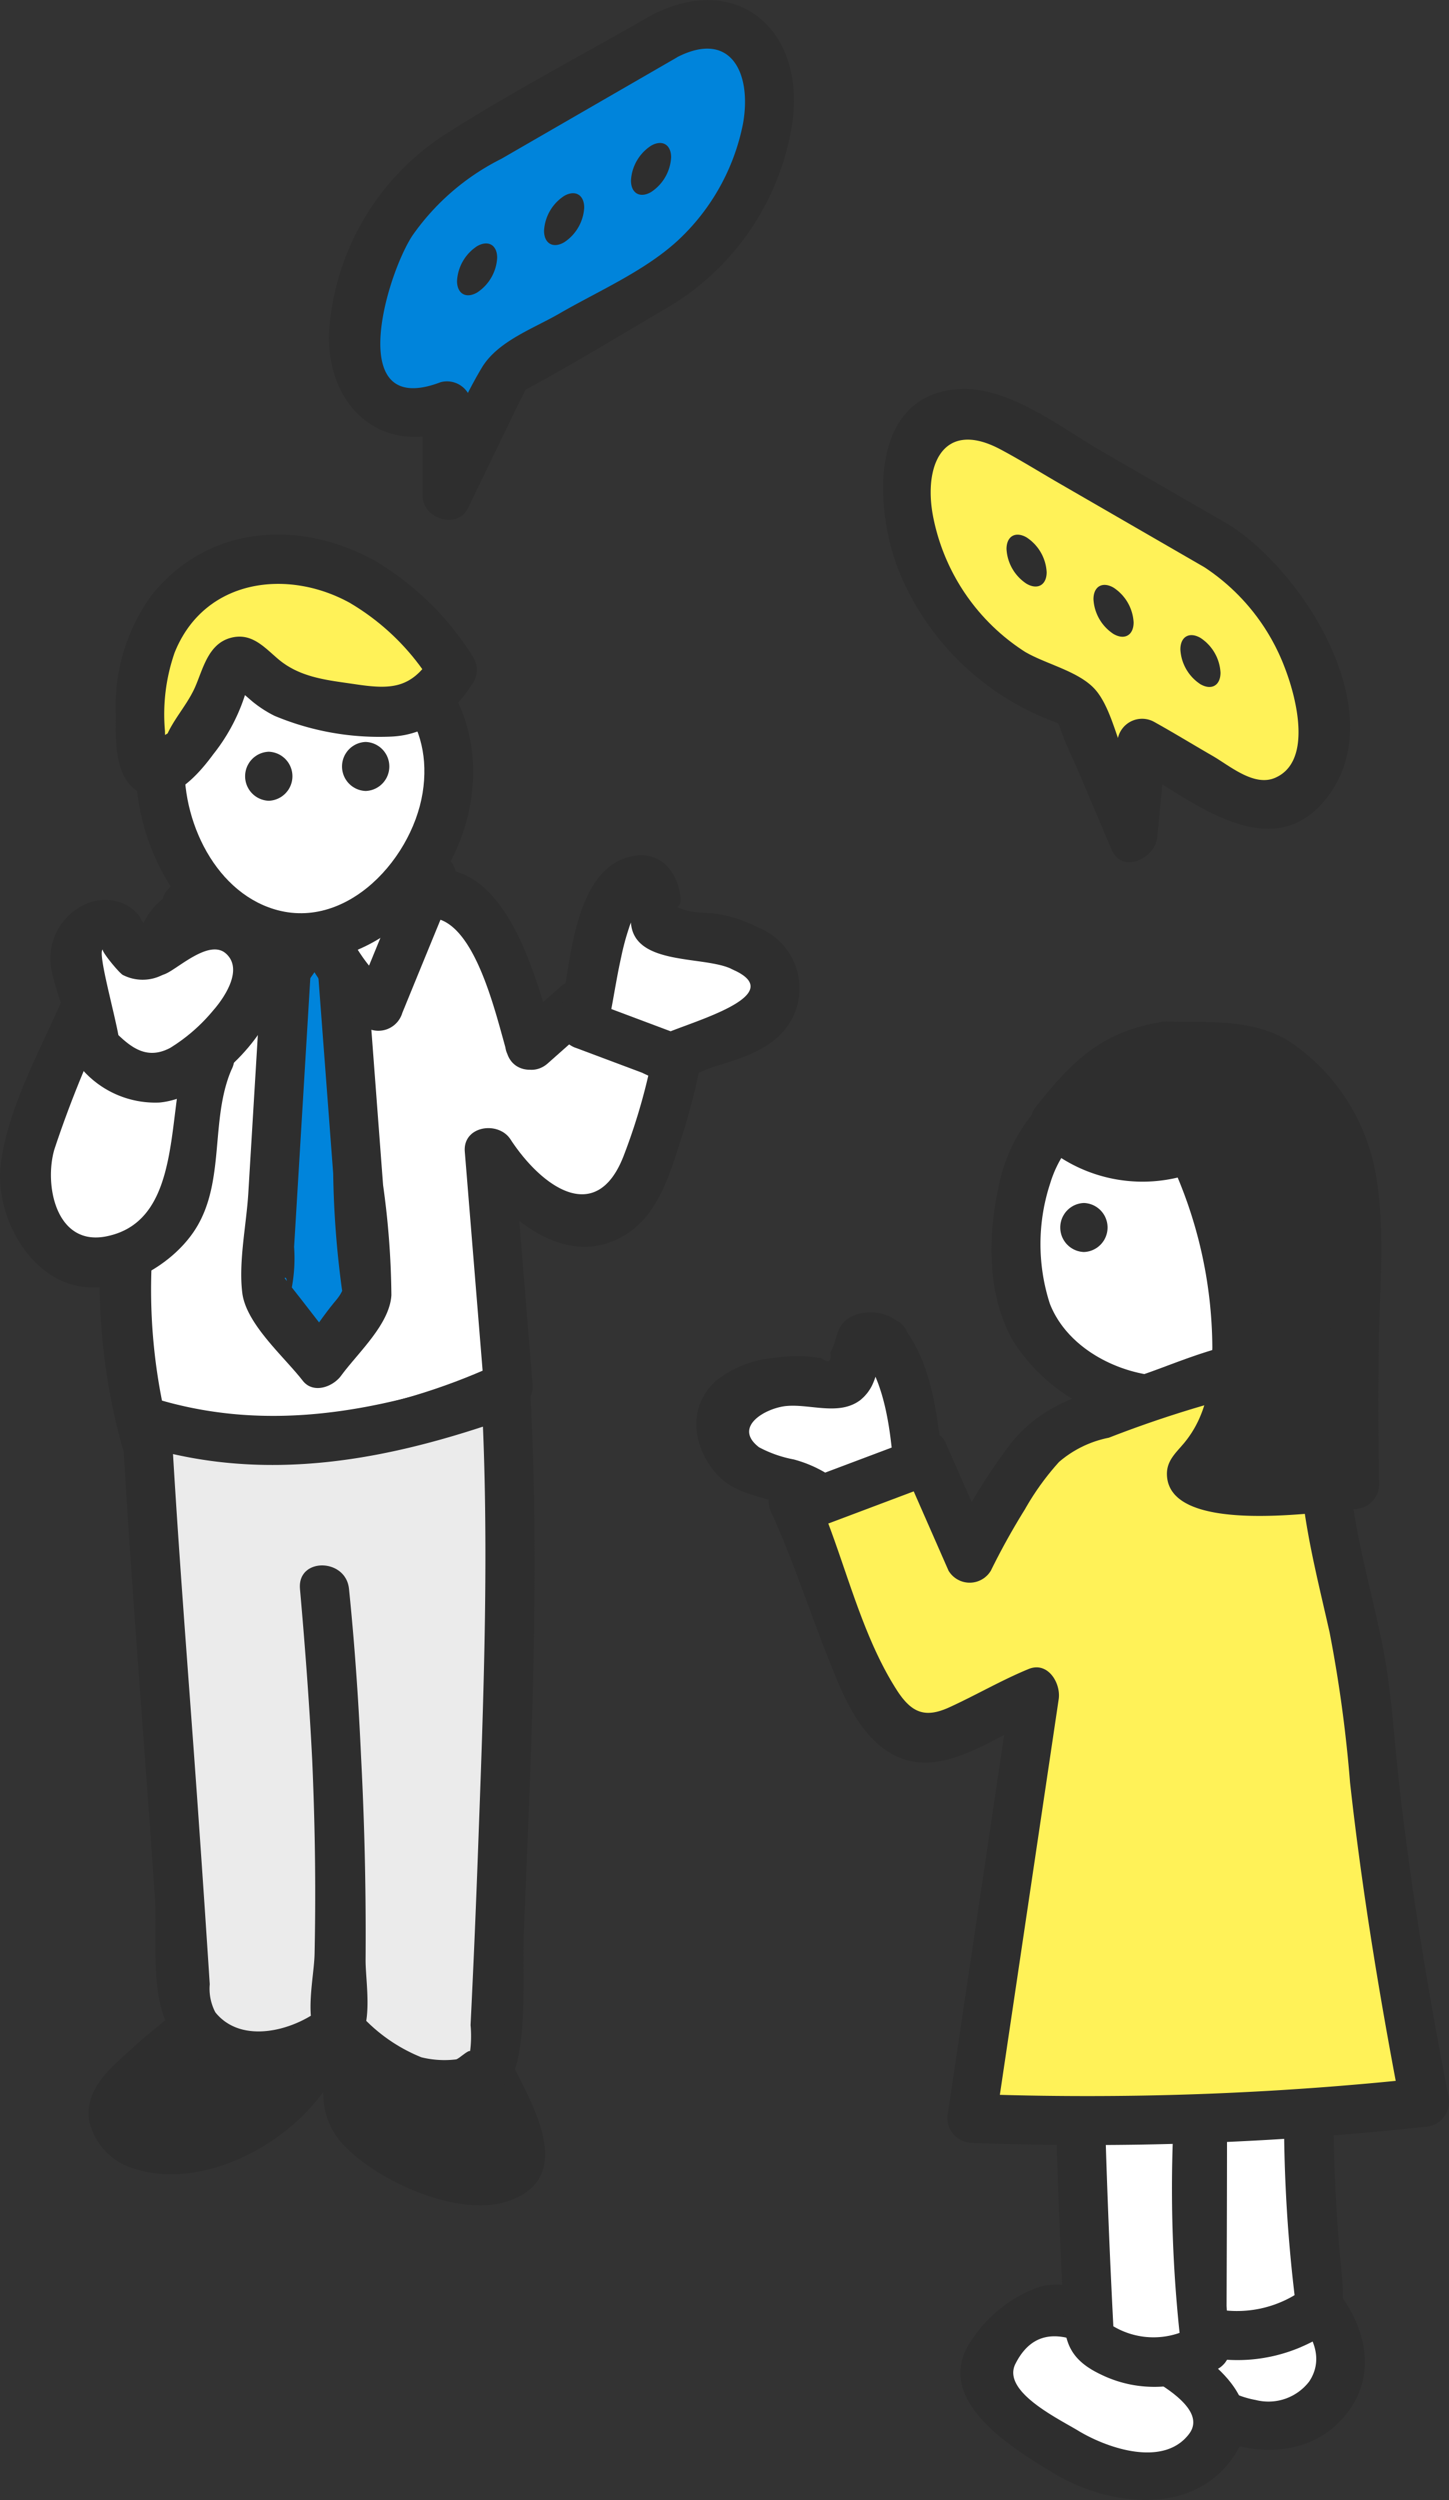 <svg xmlns="http://www.w3.org/2000/svg" width="93.468" height="161.213"><rect width="100%" height="100%" fill="#333333" stroke="none"/><g id="illust-firststage" transform="translate(-161.209 -96.585)"><g id="グループ_1837" data-name="グループ 1837" transform="translate(167.617 96.585)"><g id="グループ_1824" data-name="グループ 1824"><g id="グループ_1821" data-name="グループ 1821" transform="translate(0 55.654)"><path id="パス_12784" data-name="パス 12784" d="M202.6 215.457c-.587-2.07-3.385-10.271-5.487-9.809l-12.4-.365c-1.969.25-4.526.905-5.629 2.86-.843 1.495-.4 2.974-.183 4.757.592 4.9-1.079 7.364-2.012 12.257a34.636 34.636 0 00.9 15.71 40.887 40.887 0 0014.491-.505 41.693 41.693 0 008.887-2.989l-1.229-15.1c3.159 5.154 7.981 6.151 9.809 1.663a44.064 44.064 0 002.494-8.812l-6.673-2.3z" transform="translate(-174.789 -203.658)" fill="#fff"/><path id="パス_12785" data-name="パス 12785" d="M202.7 213.578c-1.013-3.473-2.728-10.519-7.039-10.971a91.632 91.632 0 00-12.04-.354 9.344 9.344 0 00-6.709 2.765c-2.65 3.071-.461 7.758-1.226 11.395-.757 3.595-1.985 6.991-2.245 10.687a40.03 40.03 0 001.4 12.728 1.539 1.539 0 001.1 1.1 44.266 44.266 0 0024.6-3.653 1.53 1.53 0 00.783-1.365l-1.229-15.1-2.946.8c2.066 3.165 6.215 7.047 10.22 4.521 2.058-1.3 2.8-3.883 3.5-6.058a40.849 40.849 0 001.474-5.99 1.635 1.635 0 00-1.1-1.944l-6.672-2.3a1.593 1.593 0 00-1.538.407l-2.97 2.633c-1.526 1.353.717 3.582 2.236 2.236l2.97-2.633-1.538.406 6.672 2.3-1.1-1.945a38.769 38.769 0 01-2.119 7.854c-1.773 4.56-5.32 1.942-7.294-1.082-.791-1.211-3.082-.869-2.946.8l1.229 15.1.783-1.365a40.359 40.359 0 01-22.159 3.335l1.1 1.1a36.748 36.748 0 01.377-19.887 24.065 24.065 0 00.864-4.571c.141-1.909-.424-3.7-.383-5.576.062-2.79 3.025-3.5 5.322-3.526a90.135 90.135 0 0110.833.319c2.726.311 4.039 6.244 4.747 8.672.568 1.951 3.62 1.122 3.043-.838z" transform="translate(-173.37 -202.199)" fill="#2e2e2e"/></g><g id="グループ_1822" data-name="グループ 1822" transform="translate(29.639 55.154)"><path id="パス_12786" data-name="パス 12786" d="M243.048 208.648c-1.643-1.078-3.832-.519-5.459-1.3-.72-.75.129-2.263-.661-2.938-.872-.659-1.863.279-2.261 1.067-1.186 1.951-1.514 5.864-2.068 8.079l5.7 2.139c1.032-.828 3.773-1.164 4.9-1.848 2.392-1.226 2.448-4.279-.151-5.199z" transform="translate(-231.027 -202.64)" fill="#fff"/><path id="パス_12787" data-name="パス 12787" d="M242.435 205.893a8.42 8.42 0 00-3-.916 7.393 7.393 0 01-1.676-.188c-1.006-.419-.169.116-.294-.872-.211-1.661-1.336-2.993-3.159-2.6-3.893.847-3.946 7.438-4.638 10.427a1.627 1.627 0 001.1 1.944l4.226 1.585a7.335 7.335 0 001.479.555c1.1.134 2.207-.665 3.256-.978 2.168-.647 4.489-1.4 5.242-3.809a4.235 4.235 0 00-2.535-5.151c-1.844-.815-3.455 1.908-1.6 2.73 4.006 1.771-3.664 3.611-4.744 4.319l1.218-.159-5.7-2.139 1.1 1.945c.366-1.582.575-3.194.931-4.778a15.844 15.844 0 01.483-1.813 4.7 4.7 0 01.5-1.111q-.492-.909-.339.129c-.41 3.522 4.708 2.62 6.557 3.608 1.792.96 3.39-1.768 1.593-2.728z" transform="translate(-229.617 -201.25)" fill="#2e2e2e"/></g><g id="グループ_1823" data-name="グループ 1823" transform="translate(14.811)"><path id="パス_12788" data-name="パス 12788" d="M224.492 100.2l-13.19 7.615a15.173 15.173 0 00-6.839 11.846c0 4.032 2.653 5.847 6.042 4.351v5.788l3.846-7.951L224.492 116a15.173 15.173 0 006.839-11.846c0-4.347-3.078-6.124-6.839-3.954z" transform="translate(-202.889 -97.857)" fill="#0084db"/><path id="パス_12789" data-name="パス 12789" d="M222.281 97.564c-4.483 2.588-9.13 5-13.484 7.8a16.457 16.457 0 00-7.316 12.68c-.158 4.75 3.392 8 8.03 6.221l-2-1.524v5.789c0 1.491 2.241 2.255 2.946.8l2.144-4.434 1.182-2.442a6.381 6.381 0 00.416-.862c.18-.6-.673.461-.363.3 3.159-1.686 6.236-3.573 9.326-5.384a16.752 16.752 0 008.237-12.224c.7-5.89-3.683-9.551-9.118-6.713-1.8.942-.208 3.672 1.6 2.73 3.53-1.842 4.891 1.013 4.3 4.278a13.974 13.974 0 01-4.22 7.533c-2.147 1.969-5.134 3.252-7.634 4.7-1.692.978-3.967 1.776-4.992 3.487-1.4 2.335-2.415 4.992-3.6 7.444l2.946.8v-5.789a1.592 1.592 0 00-2-1.524c-6.2 2.371-3.545-6.783-1.837-9.431a15.386 15.386 0 015.75-4.971l11.293-6.52a1.582 1.582 0 00-1.606-2.744z" transform="translate(-201.476 -96.585)" fill="#2e2e2e"/></g><path id="パス_12790" data-name="パス 12790" d="M218.45 126.552a2.861 2.861 0 00-1.294 2.242c0 .826.579 1.16 1.294.748a2.862 2.862 0 001.295-2.243c0-.825-.58-1.16-1.295-.747z" transform="translate(-194.083 -110.677)" fill="#2e2e2e"/><path id="パス_12791" data-name="パス 12791" d="M229.1 120.405a2.862 2.862 0 00-1.295 2.243c0 .825.58 1.16 1.295.747a2.861 2.861 0 001.295-2.242c-.004-.826-.583-1.16-1.295-.748z" transform="translate(-199.119 -107.769)" fill="#2e2e2e"/><path id="パス_12792" data-name="パス 12792" d="M239.743 114.259a2.861 2.861 0 00-1.295 2.242c0 .826.58 1.16 1.295.747a2.861 2.861 0 001.295-2.242c-.001-.825-.58-1.16-1.295-.747z" transform="translate(-204.155 -104.862)" fill="#2e2e2e"/></g><g id="グループ_1836" data-name="グループ 1836" transform="translate(38.511 25.081)"><g id="グループ_1825" data-name="グループ 1825" transform="translate(12.046)"><path id="パス_12793" data-name="パス 12793" d="M292.114 155.7l-13.19-7.616c-3.762-2.172-6.839-.395-6.839 3.948a15.174 15.174 0 006.839 11.846l4.212 2.152 3.592 8.468.589-6.069c.668.357 6.364 3.785 6.971 3.9 2.7.507 4.665-1.317 4.665-4.783a15.173 15.173 0 00-6.839-11.846z" transform="translate(-270.624 -145.589)" fill="#fff258"/><path id="パス_12794" data-name="パス 12794" d="M291.6 152.926l-8.155-4.708c-2.631-1.519-6-4.2-9.185-4.029-5.977.32-5.519 7.892-3.879 11.851a17.355 17.355 0 009.978 9.607c.907.337.349.32.135-.143a6.92 6.92 0 01.288.68c.316.94.787 1.854 1.174 2.768l2.095 4.936c.681 1.605 2.814.558 2.946-.8l.589-6.069-2.379 1.365c3.541 1.967 8.867 6.728 12.543 2.391 4.645-5.479-1.283-14.8-6.15-17.852-1.729-1.084-3.318 1.651-1.6 2.73a13.442 13.442 0 015.267 6.622c.7 1.843 1.761 5.943-.675 6.986-1.361.583-2.915-.778-4.035-1.423-1.255-.723-2.492-1.482-3.758-2.185a1.6 1.6 0 00-2.379 1.365l-.589 6.069 2.946-.8-1.9-4.469c-.54-1.272-.974-3.288-1.944-4.319-1.067-1.133-3.14-1.582-4.471-2.368a13.4 13.4 0 01-5.87-8.458c-.753-3.393.481-6.622 4.293-4.593 1.317.7 2.593 1.5 3.885 2.243l9.23 5.333a1.582 1.582 0 001.6-2.73z" transform="translate(-269.313 -144.181)" fill="#2e2e2e"/></g><path id="パス_12795" data-name="パス 12795" d="M285.712 162.192c-.715-.413-1.295-.078-1.295.748a2.861 2.861 0 001.295 2.242c.715.413 1.295.078 1.295-.747a2.862 2.862 0 00-1.295-2.243z" transform="translate(-264.411 -152.618)" fill="#2e2e2e"/><path id="パス_12796" data-name="パス 12796" d="M296.358 168.339c-.715-.413-1.295-.078-1.295.747a2.862 2.862 0 001.295 2.243c.715.413 1.295.078 1.295-.748a2.861 2.861 0 00-1.295-2.242z" transform="translate(-269.448 -155.526)" fill="#2e2e2e"/><path id="パス_12797" data-name="パス 12797" d="M307 174.486c-.715-.413-1.295-.079-1.295.747a2.861 2.861 0 001.295 2.242c.715.413 1.294.079 1.294-.747a2.861 2.861 0 00-1.294-2.242z" transform="translate(-274.484 -158.433)" fill="#2e2e2e"/><g id="グループ_1835" data-name="グループ 1835" transform="translate(0 40.787)"><g id="グループ_1826" data-name="グループ 1826" transform="translate(28.032 77.653)"><path id="パス_12798" data-name="パス 12798" d="M310.768 373.465c-4.436-2.794-5.4-1.245-7.816.345-2.232 7.95 8.3 12.527 11.19 7.04 1.293-2.45-.371-5.778-3.374-7.385z" transform="translate(-301.065 -370.354)" fill="#fff"/><path id="パス_12799" data-name="パス 12799" d="M310.149 370.693c-1.861-1.12-4.025-2.222-6.243-1.533-1.54.479-3.64 1.733-4.025 3.347a8.894 8.894 0 004.173 9.613c2.8 1.686 6.721 1.924 9.115-.595 3.465-3.648.628-8.694-3.02-10.833a1.582 1.582 0 00-1.6 2.73c1.753 1.028 4.035 3.41 2.6 5.573a3.317 3.317 0 01-3.459 1.193 5.887 5.887 0 01-4.638-7.366l-.727.944a10.609 10.609 0 012.413-1.558c1.338-.422 2.716.558 3.806 1.214 1.756 1.053 3.348-1.68 1.605-2.729z" transform="translate(-299.648 -368.946)" fill="#2e2e2e"/></g><g id="グループ_1827" data-name="グループ 1827" transform="translate(31.01 53.167)"><path id="パス_12800" data-name="パス 12800" d="M308.3 329.173c.086 8.117.021 26.068.021 26.068a8.632 8.632 0 005.129-.135 8.3 8.3 0 002.517-1.421c-.359-3.286-.5-6.078-.56-8.193-.216-7.933-.324-11.9 1.011-15.709.7-2 1.435-3.228.873-3.842-1.068-1.167-5.504 1.159-8.991 3.232z" transform="translate(-306.72 -323.969)" fill="#fff"/><path id="パス_12801" data-name="パス 12801" d="M305.3 327.683c.087 8.688.052 17.379.021 26.068a1.608 1.608 0 001.161 1.524 10.4 10.4 0 006.758-.458c2.49-1.079 2.935-1.927 2.7-4.532a107.125 107.125 0 01-.409-16.311 20.325 20.325 0 011.145-5.665c.529-1.471 1.613-3.366.441-4.815-2.439-3.016-8.824 1.523-11.031 2.823a1.582 1.582 0 001.6 2.73c1.424-.839 2.861-1.674 4.363-2.371a14.137 14.137 0 002.22-.844q1.114.072.2-.66l-.171.544c-.661.672-1.031 2.73-1.266 3.664a23.772 23.772 0 00-.56 3.4 96.308 96.308 0 00.5 19.42l.783-1.365a7.259 7.259 0 01-6.428 1.4l1.16 1.524c.032-8.689.067-17.38-.021-26.068a1.582 1.582 0 00-3.166-.008z" transform="translate(-305.301 -322.479)" fill="#2e2e2e"/></g><g id="グループ_1828" data-name="グループ 1828" transform="translate(19.037 1.84)"><path id="パス_12802" data-name="パス 12802" d="M289.374 230.112l-2 1.824c-2.074 3.662-2.635 10.253.07 13.477a10.679 10.679 0 0011.447 3.122l2.96-2.274a10.207 10.207 0 10-12.478-16.15z" transform="translate(-284.014 -226.463)" fill="#fff"/><path id="パス_12803" data-name="パス 12803" d="M286.82 227.607a10.7 10.7 0 00-3.771 6.231c-.712 3.206-.767 7.041.91 9.979a11.584 11.584 0 008.387 5.325 9.615 9.615 0 007.979-2.22c4.971-3.819 7.475-10.291 4.2-16.166-3.366-6.034-11.982-7.418-17.383-3.4-1.614 1.2-.038 3.947 1.6 2.73 4.131-3.076 10.753-2.328 13.209 2.56 2.267 4.512.047 9.036-3.6 11.842a6.407 6.407 0 01-5.26 1.586c-2.761-.314-5.7-1.953-6.749-4.638a12.528 12.528 0 01.028-7.773 7.447 7.447 0 012.7-3.825c1.491-1.37-.749-3.601-2.25-2.231z" transform="translate(-282.578 -225.076)" fill="#2e2e2e"/></g><g id="グループ_1829" data-name="グループ 1829" transform="translate(17.032 81.459)"><path id="パス_12804" data-name="パス 12804" d="M290.494 380.848c-4.436-2.794-5.378-1.891-8.132.987-2.414 2.522 2.757 5.367 5.056 6.806 3.139 1.965 7.712 1.811 9.382-1.356 1.292-2.452-3.3-4.831-6.306-6.437z" transform="translate(-280.175 -377.581)" fill="#fff"/><path id="パス_12805" data-name="パス 12805" d="M289.892 378.069c-1.741-1.057-3.79-2.276-5.915-1.793a8.658 8.658 0 00-4.483 3.475c-2.622 3.784 2.562 6.923 5.292 8.573 3.526 2.132 8.985 2.84 11.633-1.1 2.954-4.392-3.457-7.518-6.526-9.159-1.794-.959-3.393 1.77-1.6 2.73 1.429.764 6.759 2.992 5.231 5-1.663 2.19-5.318.9-7.146-.208-1.324-.8-4.949-2.54-4.054-4.313 1.432-2.837 3.936-1.716 5.969-.482 1.747 1.066 3.338-1.667 1.599-2.723z" transform="translate(-278.775 -376.167)" fill="#2e2e2e"/></g><g id="グループ_1830" data-name="グループ 1830" transform="translate(23.472 11.707)"><path id="パス_12806" data-name="パス 12806" d="M292.523 243.8a1.582 1.582 0 000 3.162 1.582 1.582 0 000-3.162z" transform="translate(-290.996 -243.8)" fill="#2e2e2e"/></g><g id="グループ_1831" data-name="グループ 1831" transform="translate(22.931 53.689)"><path id="パス_12807" data-name="パス 12807" d="M293.051 328.136q.025 8.986.362 18.414.179 4.892.438 9.658a6.93 6.93 0 005.4 1.429 5.934 5.934 0 002.1-.882c-1.175-11.464-.444-18.766.565-23.488.3-1.393 1.024-4.45-.531-5.911-1.954-1.835-6.376-.096-8.334.78z" transform="translate(-291.427 -324.926)" fill="#fff"/><path id="パス_12808" data-name="パス 12808" d="M290.012 326.68q.046 12.366.629 24.72c.136 2.824-.144 4.4 2.524 5.649a7.831 7.831 0 007.524-.385 1.557 1.557 0 00.783-1.365c-.766-7.775-.976-15.609.559-23.3.554-2.777.958-6.381-2.021-7.924-2.851-1.477-6.536.069-9.214 1.24-1.86.814-.252 3.539 1.6 2.73a16.461 16.461 0 013.79-1.247c2.183-.365 3.3.4 3.083 2.751-.2 2.156-.823 4.3-1.086 6.453a88.224 88.224 0 00.131 19.3l.783-1.365a5.074 5.074 0 01-5.9-.546l.783 1.365q-.749-14.025-.8-28.072a1.582 1.582 0 00-3.168-.004z" transform="translate(-289.969 -323.47)" fill="#2e2e2e"/></g><g id="グループ_1832" data-name="グループ 1832" transform="translate(4.678 20.557)"><path id="パス_12809" data-name="パス 12809" d="M292.538 269.563c0-1.262.056-4.441-1.77-5.517-.248-.146-.849-.442-3.326-.033-2.858.471-4.542 1.351-8.311 2.568-1.246.4-2.284.748-3.213 1.058-2.462.82-6.236 8.533-6.236 8.533l-2.954-6.728-8.452 3.042c3.574 7.617 4.584 15.516 8.781 15.338 1.79-.076 2.717-1.356 6.841-2.986l-4.084 27.456a196.31 196.31 0 0029.216-1.036 232.4 232.4 0 01-3.682-25.247c-.457-5.544-2.795-10.886-2.81-16.448z" transform="translate(-256.724 -262.114)" fill="#fff258"/><path id="パス_12810" data-name="パス 12810" d="M292.725 268.044c-.005-2.536-.3-6.128-3.124-7.134-2.971-1.058-7.033.8-9.8 1.779-3.422 1.212-6.6 1.665-8.909 4.622a37.835 37.835 0 00-3.971 6.544h2.73l-2.954-6.728a1.578 1.578 0 00-1.785-.726l-8.453 3.041a1.614 1.614 0 00-.945 2.322c1.419 3.11 2.449 6.358 3.717 9.527.761 1.9 1.6 4.028 3.2 5.4 3.4 2.9 7.235-.5 10.488-1.845l-1.944-1.944-4.084 27.455a1.611 1.611 0 001.525 2 202.087 202.087 0 0029.216-1.036 1.613 1.613 0 001.524-2c-1.328-6.892-2.494-13.821-3.242-20.8-.291-2.712-.451-5.433-.977-8.115-.812-4.129-2.11-8.117-2.217-12.357-.051-2.031-3.213-2.039-3.162 0 .1 3.892 1.09 7.6 1.939 11.376a87.431 87.431 0 011.321 9.693c.781 7.06 1.946 14.072 3.29 21.045l1.524-2a202.092 202.092 0 01-29.216 1.036l1.524 2 4.084-27.455c.153-1.027-.693-2.461-1.945-1.945-1.758.725-3.378 1.676-5.1 2.464-1.573.72-2.451.371-3.408-1.123-2.472-3.861-3.429-8.8-5.33-12.966l-.945 2.322 8.453-3.042-1.785-.727 2.954 6.729a1.59 1.59 0 002.73 0 45.553 45.553 0 012.2-3.96 17.034 17.034 0 012.2-3.052 7 7 0 013.212-1.562 73.4 73.4 0 018.516-2.734 9.109 9.109 0 012.8-.252c1.145.727.984 2.982.986 4.152a1.582 1.582 0 003.163-.004z" transform="translate(-255.33 -260.595)" fill="#2e2e2e"/></g><g id="グループ_1833" data-name="グループ 1833" transform="translate(0 18.739)"><path id="パス_12811" data-name="パス 12811" d="M259.913 260.438a1.16 1.16 0 00-1.316-.229c-.9.526-.328 2.164-1.169 2.775a2.043 2.043 0 01-1.547.105 9.4 9.4 0 00-4.055.209 3.353 3.353 0 00-2.279 1.595c-.55 1.2.21 2.624 1.2 3.5s4.328 1.253 5.2 2.25l6.164-2.32a22.793 22.793 0 00-1.478-6.662 3.091 3.091 0 00-.72-1.223z" transform="translate(-247.829 -258.538)" fill="#fff"/><path id="パス_12812" data-name="パス 12812" d="M259.335 257.68a2.888 2.888 0 00-2.912-.229c-1.035.569-.826 1.46-1.332 2.3q.132.9-.586.365l-.812-.1a8.746 8.746 0 00-2.056.07 7.007 7.007 0 00-3.916 1.493c-1.817 1.633-1.542 4.129-.061 5.9 1.568 1.874 4.108 1.416 5.793 2.888a1.584 1.584 0 001.538.407l6.164-2.321a1.619 1.619 0 001.16-1.524c-.246-2.832-.646-6.354-2.415-8.679-1.216-1.6-3.963-.025-2.73 1.6 1.42 1.867 1.785 4.81 1.983 7.084l1.161-1.524-6.164 2.32 1.538.407a8.083 8.083 0 00-2.96-1.488 7.81 7.81 0 01-2.232-.783c-1.728-1.327.454-2.543 1.774-2.662 1.541-.138 3.372.641 4.738-.365a2.82 2.82 0 00.883-1.2 3.361 3.361 0 00.248-1.039q.362-1-.4-.182c1.809.917 3.41-1.81 1.596-2.738z" transform="translate(-246.453 -257.145)" fill="#2e2e2e"/></g><g id="グループ_1834" data-name="グループ 1834" transform="translate(21.554)" fill="#2e2e2e"><path id="パス_12813" data-name="パス 12813" d="M297.528 224.585c-4.549.6-5.535 2.874-7.192 4.911a8.562 8.562 0 006.241 2.333 7.4 7.4 0 002.543-.685 35.469 35.469 0 012.128 6.19 24.248 24.248 0 01.834 5.764 20.937 20.937 0 01-.318 3.909 9.552 9.552 0 01-.51 2.078c-.828 2.07-2.216 2.606-2.108 3.161.123.632 2.162 1.141 10.525.615-.08-3.85-.068-6.369-.04-7.981.009-.544.054-3.037.111-6.6v-.22c.022-2.926.12-6.369-2.115-9.4-3.504-4.76-5.527-3.905-10.099-4.075z" transform="translate(-288.765 -223.003)"/><path id="パス_12814" data-name="パス 12814" d="M295.7 221.641c-3.713.611-5.658 2.493-7.89 5.317a1.612 1.612 0 000 2.235 9.779 9.779 0 0010.7 1.9l-2.163-.567a28.72 28.72 0 012.737 12.094c-.071 2.211-.349 4.328-1.762 6.079-.537.666-1.2 1.176-1.166 2.13.14 3.989 10.257 2.306 12.106 2.2a1.609 1.609 0 001.581-1.581q-.09-4.655-.017-9.306c.06-3.473.41-7.138-.177-10.58a13.006 13.006 0 00-5.637-8.718c-2.4-1.46-5.2-1.178-7.893-1.253-2.035-.056-2.034 3.106 0 3.162 2.388.066 4.953-.331 6.928 1.29 3.068 2.519 3.72 6.114 3.713 9.858-.009 5.187-.18 10.359-.08 15.547l1.581-1.581c-2.881.172-5.878-.144-8.725.089-.19.015-.592-.141-.637-.118l-.125-.069q.007 2.253.782 1.169c.9-.311 1.661-2.392 1.916-3.154 2.056-6.136.068-13.167-2.4-18.851a1.616 1.616 0 00-2.163-.567 6.5 6.5 0 01-6.869-1.4v2.235c1.918-2.428 3.268-3.973 6.495-4.5 2.006-.341 1.157-3.388-.835-3.06z" transform="translate(-287.355 -221.584)"/></g></g></g></g><g id="グループ_1849" data-name="グループ 1849" transform="translate(166.921 131.055)"><g id="グループ_1838" data-name="グループ 1838" transform="translate(15.131 93.576)" fill="#2e2e2e"><path id="パス_12815" data-name="パス 12815" d="M212.593 346.052l-2.166-2.659c-1.472-1.44-4.217-.847-5.319.893s-2.059 3.87-.824 5.518 4.5 2.91 6.475 3.5c1.463.441 3.476.442 4.043-.978a3.356 3.356 0 00-.189-2.262c-.754-2.264-1.055-1.825-2.02-4.012z" transform="translate(-202.154 -340.999)"/><path id="パス_12816" data-name="パス 12816" d="M212.319 343.512c-1.748-2.146-3.3-4.5-6.5-3.812-3.936.853-6.738 6.726-3.895 9.974 2.125 2.428 7.475 4.87 10.7 3.819 4.847-1.578 1.247-6.868-.058-9.661-.861-1.842-3.587-.238-2.73 1.6.6 1.278 3.718 5.6.457 5.064-1.8-.3-4.579-1.333-5.813-2.713-1.615-1.806 1.131-6.435 3.474-4.645a15.748 15.748 0 012.129 2.614c1.286 1.574 3.51-.674 2.236-2.24z" transform="translate(-200.762 -339.577)"/></g><g id="グループ_1839" data-name="グループ 1839" transform="translate(0 88.725)" fill="#2e2e2e"><path id="パス_12817" data-name="パス 12817" d="M186.647 335.332a15.054 15.054 0 00-3.69-1.91l-1.209 4.346-5.538 5.144a3.169 3.169 0 00-1.216 1.849c-.126 1.293 1.318 2.18 2.6 2.387 3.407.549 6.812-1.335 9.138-3.885a6.256 6.256 0 001.991-4.454 5.074 5.074 0 00-2.076-3.477z" transform="translate(-173.438 -331.815)"/><path id="パス_12818" data-name="パス 12818" d="M186.055 332.524a20.341 20.341 0 00-4.068-2.069 1.6 1.6 0 00-1.944 1.1c-.309 1.111-.536 2.285-.936 3.364-.595 1.6-2.663 2.881-4.02 4.141-1.405 1.305-3.319 2.7-3 4.864a4.153 4.153 0 003.055 3.141c7.319 2.26 18.647-7.856 11.237-14.3-1.529-1.329-3.775.9-2.236 2.236 3.239 2.816.2 6.3-2.7 7.993a7.786 7.786 0 01-4.453 1.207c-2.942-.257.07-2.664 1.024-3.55 1.406-1.306 3.328-2.513 3.988-4.345.455-1.262.729-2.62 1.089-3.913l-1.944 1.1a16.5 16.5 0 013.312 1.751c1.67 1.18 3.252-1.56 1.596-2.72z" transform="translate(-172.048 -330.372)"/></g><g id="グループ_1840" data-name="グループ 1840" transform="translate(12.102 76.906)"><path id="パス_12819" data-name="パス 12819" d="M198.043 310.912l2.31 17.626.086.1c.04-.033.081-.062.12-.1z" transform="translate(-196.447 -309.347)" fill="#ebebeb"/><path id="パス_12820" data-name="パス 12820" d="M195.029 309.507l1.291 9.848.788 6.011c.128.98.1 2.219.781 2.982a1.618 1.618 0 002.236 0c.9-.73.459-2.1.318-3.088l-.866-6.068-1.442-10.1c-.287-2.006-3.333-1.153-3.049.84l2.516 17.626.406-1.538-.119.1h2.236c.727.812.341 1.323.273.231-.043-.685-.181-1.381-.27-2.062l-.781-5.961-1.155-8.813c-.262-1.997-3.427-2.022-3.163-.008z" transform="translate(-195.013 -307.942)" fill="#2e2e2e"/></g><g id="グループ_1841" data-name="グループ 1841" transform="translate(2.156 53.746)"><path id="パス_12821" data-name="パス 12821" d="M179.146 268.887l.385 7a2101.618 2101.618 0 012.221 31.089c2.533 3.762 6.72 3.478 9.748.907l-.086-.1c.2-4.4.327-10.529-.043-17.876-.271-5.374-.747-10.229-.748-10.229s.455 4.807.748 10.229c.4 7.349.367 13.476.249 17.876-.039.034-.08.063-.12.1 3.093 3.488 7.618 5.447 10.012 2.168 0 0 1.585-29.414.81-43.011-7.879 2.85-15.222 4.476-23.176 1.847z" transform="translate(-177.562 -265.432)" fill="#ebebeb"/><path id="パス_12822" data-name="パス 12822" d="M176.143 267.446c.564 10.248 1.429 20.475 2.122 30.715.167 2.472-.4 6.676 1.164 8.791 3.025 4.094 8.171 3.435 11.768.605a1.6 1.6 0 000-2.236c.736.822.473-1.405.492-2.043q.051-1.752.07-3.505.045-4.369-.116-8.737c-.157-4.269-.424-8.548-.859-12.8-.2-2-3.342-2.039-3.162 0 .376 4.26.69 8.525.872 12.8q.177 4.158.2 8.319.009 1.778-.009 3.558-.008.719-.021 1.44c-.013.73-.36 1.5.3.969a1.6 1.6 0 000 2.236c2.028 2.169 4.817 4.355 7.955 4.308 2.013-.03 4.331-1.236 4.757-3.308.558-2.705.287-5.859.4-8.607.477-11.416 1.024-22.934.405-34.354a1.6 1.6 0 00-2-1.524c-7.346 2.619-14.69 4.221-22.334 1.85-1.948-.6-2.781 2.447-.84 3.049 8.163 2.532 16.149.956 24.015-1.85l-2-1.524c.536 9.895.14 19.861-.224 29.756q-.2 5.508-.472 11.013a7.774 7.774 0 01-.111 2.193c.509-1.195-.611.016-.839.018a6.192 6.192 0 01-2.227-.139 10.692 10.692 0 01-4.249-3.115v2.236c1.213-.98.643-4.012.654-5.4q.034-4.573-.121-9.145c-.167-4.935-.513-9.86-.947-14.777h-3.166c.5 4.906.793 9.848.921 14.777q.115 4.378.023 8.757c-.034 1.62-.775 4.478.4 5.785v-2.236c-1.768 1.392-5.108 2.316-6.8.222a3.276 3.276 0 01-.362-1.815q-.394-6.088-.825-12.174c-.568-8.037-1.222-16.063-1.665-24.108-.118-2.024-3.281-2.036-3.169 0z" transform="translate(-176.14 -263.991)" fill="#2e2e2e"/></g><g id="グループ_1842" data-name="グループ 1842" transform="translate(9.849 24.302)"><path id="パス_12823" data-name="パス 12823" d="M195.227 211.523l-1.37 22.725 3.437 4.433 3.043-4.15-1.766-23.4z" transform="translate(-192.214 -209.543)" fill="#0084db"/><path id="パス_12824" data-name="パス 12824" d="M192.171 210.1l-.977 16.2c-.121 2.012-.638 4.413-.387 6.42s2.687 4.1 3.894 5.654c.686.885 1.957.4 2.483-.32 1.086-1.481 3.125-3.308 3.241-5.188a54.058 54.058 0 00-.536-7.1l-1.212-16.057c-.059-.775-.681-1.686-1.581-1.581l-3.344.391c-2 .233-2.02 3.4 0 3.162l3.344-.391-1.581-1.581 1.156 15.313a61.409 61.409 0 00.564 7.466c.038.188.024.392.044.583-.094-.894.258-.694-.443.142-.856 1.023-1.592 2.172-2.382 3.248l2.483-.32-2.349-3.031c-.061-.078-1.061-1.343-1.049-1.353.268-.234.087 1.617.448.686a10.3 10.3 0 00.162-2.69l.267-4.427.918-15.226c.122-2.036-3.04-2.029-3.163 0z" transform="translate(-190.739 -208.116)" fill="#2e2e2e"/></g><g id="グループ_1843" data-name="グループ 1843" transform="translate(4.689 20.483)"><path id="パス_12825" data-name="パス 12825" d="M187.35 213.028s2.093-1.307 5-5.987c2.376 4.329 4.061 5.2 4.061 5.2s1.921-4.7 3.43-8.361L184 205.725a46.456 46.456 0 003.35 7.303z" transform="translate(-182.39 -202.294)" fill="#fff"/><path id="パス_12826" data-name="パス 12826" d="M186.705 212.968c2.371-1.549 4.084-4.229 5.57-6.554h-2.73c1.126 1.984 2.539 4.6 4.628 5.77a1.61 1.61 0 002.322-.945q1.709-4.183 3.43-8.361a1.586 1.586 0 00-1.524-2l-15.847 1.843a1.6 1.6 0 00-1.524 2 46.388 46.388 0 003.512 7.681 1.582 1.582 0 002.73-1.6 41.929 41.929 0 01-3.193-6.926l-1.524 2 15.847-1.843-1.524-2q-1.721 4.177-3.43 8.361l2.322-.945c-1.577-.882-2.658-3.164-3.494-4.635a1.6 1.6 0 00-2.73 0c-1.15 1.8-2.739 4.311-4.435 5.42s-.116 3.851 1.594 2.734z" transform="translate(-180.947 -200.869)" fill="#2e2e2e"/></g><g id="グループ_1844" data-name="グループ 1844" transform="translate(3.043 4.797)"><path id="パス_12827" data-name="パス 12827" d="M191.863 174.114c-6.78-.62-10.515 2.578-11.013 7.545-.552 5.508 3.277 11.782 8.449 11.969a9.148 9.148 0 003.193-.465c3.7-1.212 6.238-4.881 6.82-8.643.704-4.54-1.504-9.268-7.449-10.406z" transform="translate(-179.23 -172.49)" fill="#fff"/><path id="パス_12828" data-name="パス 12828" d="M190.456 171.144c-5.711-.4-11.387 1.925-12.458 8.095-.968 5.575 2.127 12.651 7.907 14.269 6.389 1.79 12.3-3.6 13.459-9.6 1.191-6.165-2.446-11.346-8.487-12.7-1.982-.446-2.828 2.6-.84 3.048 4.279.962 7.014 4.237 6.29 8.715-.731 4.513-5.379 9.368-10.275 7.236-3.812-1.66-5.721-6.826-4.891-10.714.952-4.463 5.3-5.458 9.3-5.181 2.026.135 2.017-3.027-.005-3.168z" transform="translate(-177.822 -171.102)" fill="#2e2e2e"/></g><g id="グループ_1845" data-name="グループ 1845" transform="translate(10.098 14.006)"><path id="パス_12829" data-name="パス 12829" d="M192.739 188.577a1.582 1.582 0 000 3.162 1.582 1.582 0 000-3.162z" transform="translate(-191.212 -188.577)" fill="#2e2e2e"/></g><g id="グループ_1846" data-name="グループ 1846" transform="translate(16.348 13.375)"><path id="パス_12830" data-name="パス 12830" d="M204.6 187.38a1.582 1.582 0 000 3.162 1.582 1.582 0 000-3.162z" transform="translate(-203.072 -187.38)" fill="#2e2e2e"/></g><g id="グループ_1848" data-name="グループ 1848" transform="translate(1.752)"><g id="グループ_1847" data-name="グループ 1847"><path id="パス_12831" data-name="パス 12831" d="M192.757 166.378a10.186 10.186 0 00-4.743-1.631 9.37 9.37 0 00-8.093 4 10.256 10.256 0 00-1.529 5.84c-.028.912-.118 3.729.8 4 .969.286 3.124-2.248 4.189-4.833.5-1.208.64-2.142 1.275-2.276.747-.158 1.186 1 2.731 1.912a10.017 10.017 0 003.579.949c2.556.417 3.834.627 5.071.072a5.337 5.337 0 002.457-2.386 16 16 0 00-5.737-5.647z" transform="translate(-176.793 -163.293)" fill="#fff258"/><path id="パス_12832" data-name="パス 12832" d="M192.134 163.718c-4.824-2.715-10.776-2.376-14.431 2.174a12.161 12.161 0 00-2.323 7.766c-.021 1.592-.108 4.146 1.593 5 1.893.947 3.717-1.16 4.7-2.5a12.042 12.042 0 002.135-4.124q-1.145-.483-.185.245l.542.467a7.6 7.6 0 001.443.94 17.5 17.5 0 007.537 1.343c2.4-.109 4.051-1.554 5.3-3.5a1.566 1.566 0 000-1.6 18.785 18.785 0 00-6.3-6.211c-1.744-1.059-3.334 1.674-1.6 2.73a15.315 15.315 0 015.168 5.077v-1.6c-1.293 2.02-2.621 2.065-4.841 1.734-1.811-.27-3.571-.409-5.011-1.622-.9-.762-1.712-1.723-3.041-1.384-1.467.375-1.8 1.962-2.314 3.154-.475 1.091-1.3 1.976-1.788 3.022q-.926.494-.038 1.083a6.235 6.235 0 01-.131-1.243 12.111 12.111 0 01.623-5.055c1.918-4.786 7.321-5.45 11.373-3.169 1.769 1.003 3.364-1.728 1.589-2.727z" transform="translate(-175.372 -161.999)" fill="#2e2e2e"/></g></g></g><g id="グループ_1850" data-name="グループ 1850" transform="translate(161.209 160.221)"><path id="パス_12833" data-name="パス 12833" d="M167.976 220.43c-1.532 3.514-3.7 8.343-3.824 10.449s1.635 5.252 3.7 5.662c2.256.447 5.4-1.454 6.341-3.552s.934-7.579 1.964-9.636c-2.242 1.392-6.183-.607-8.181-2.923z" transform="translate(-162.598 -218.805)" fill="#fff"/><path id="パス_12834" data-name="パス 12834" d="M165.222 218.174c-1.456 3.334-3.5 6.965-3.964 10.611-.366 2.9 1.375 6.585 4.234 7.646 2.987 1.108 6.8-.978 8.372-3.536 1.875-3.043.9-7 2.274-10.2a1.6 1.6 0 00-2.163-2.163c-2.149 1.05-4.909-1.214-6.27-2.676-1.39-1.492-3.622.747-2.236 2.236 2.49 2.675 6.5 4.928 10.1 3.17l-2.163-2.163c-1.593 3.725-.122 11.343-5.379 12.347-3.211.613-3.985-3.343-3.306-5.63a70.883 70.883 0 013.229-8.044c.808-1.849-1.915-3.461-2.728-1.598z" transform="translate(-161.209 -217.347)" fill="#2e2e2e"/></g><g id="グループ_1851" data-name="グループ 1851" transform="translate(164.492 154.603)"><path id="パス_12835" data-name="パス 12835" d="M175.544 211.436c-1.43.7-1.586-.158-2.359-1.469-.838-.758-2.306-.037-2.664 1.034-.721 2.231 1.559 4.319 1.162 6.551 2.127 2.347 4.167 2.658 6.127 1.1 2.529-1.985 6.069-4.985 3.259-8.472-2.107-1.454-3.689.383-5.525 1.256z" transform="translate(-168.83 -208.082)" fill="#fff"/><path id="パス_12836" data-name="パス 12836" d="M173.733 208.515q.032.481-.146.016l-.427-.758a2.535 2.535 0 00-.96-.805 3.067 3.067 0 00-2.3-.091 3.852 3.852 0 00-2.416 4.378 18.915 18.915 0 001 3.126c.28.909.069 1.926.568 2.732a6.266 6.266 0 005.382 2.652c3.4-.3 7.768-4.765 7.856-8.2a4.762 4.762 0 00-2.807-4.648c-2.331-.822-4.178.732-6.127 1.758-1.8.949-.2 3.678 1.6 2.73.888-.468 2.754-2.157 3.774-1.248 1.148 1.024-.113 2.863-.829 3.676a11.266 11.266 0 01-2.765 2.407c-1.545.816-2.592-.044-3.72-1.2l.463 1.118c.07-.835-1.538-6.187-1.078-6.269-.184.033 1.008 1.49 1.274 1.646a2.8 2.8 0 002.5.032c1.879-.723 1.063-3.781-.842-3.052z" transform="translate(-167.439 -206.685)" fill="#2e2e2e"/></g></g></svg>